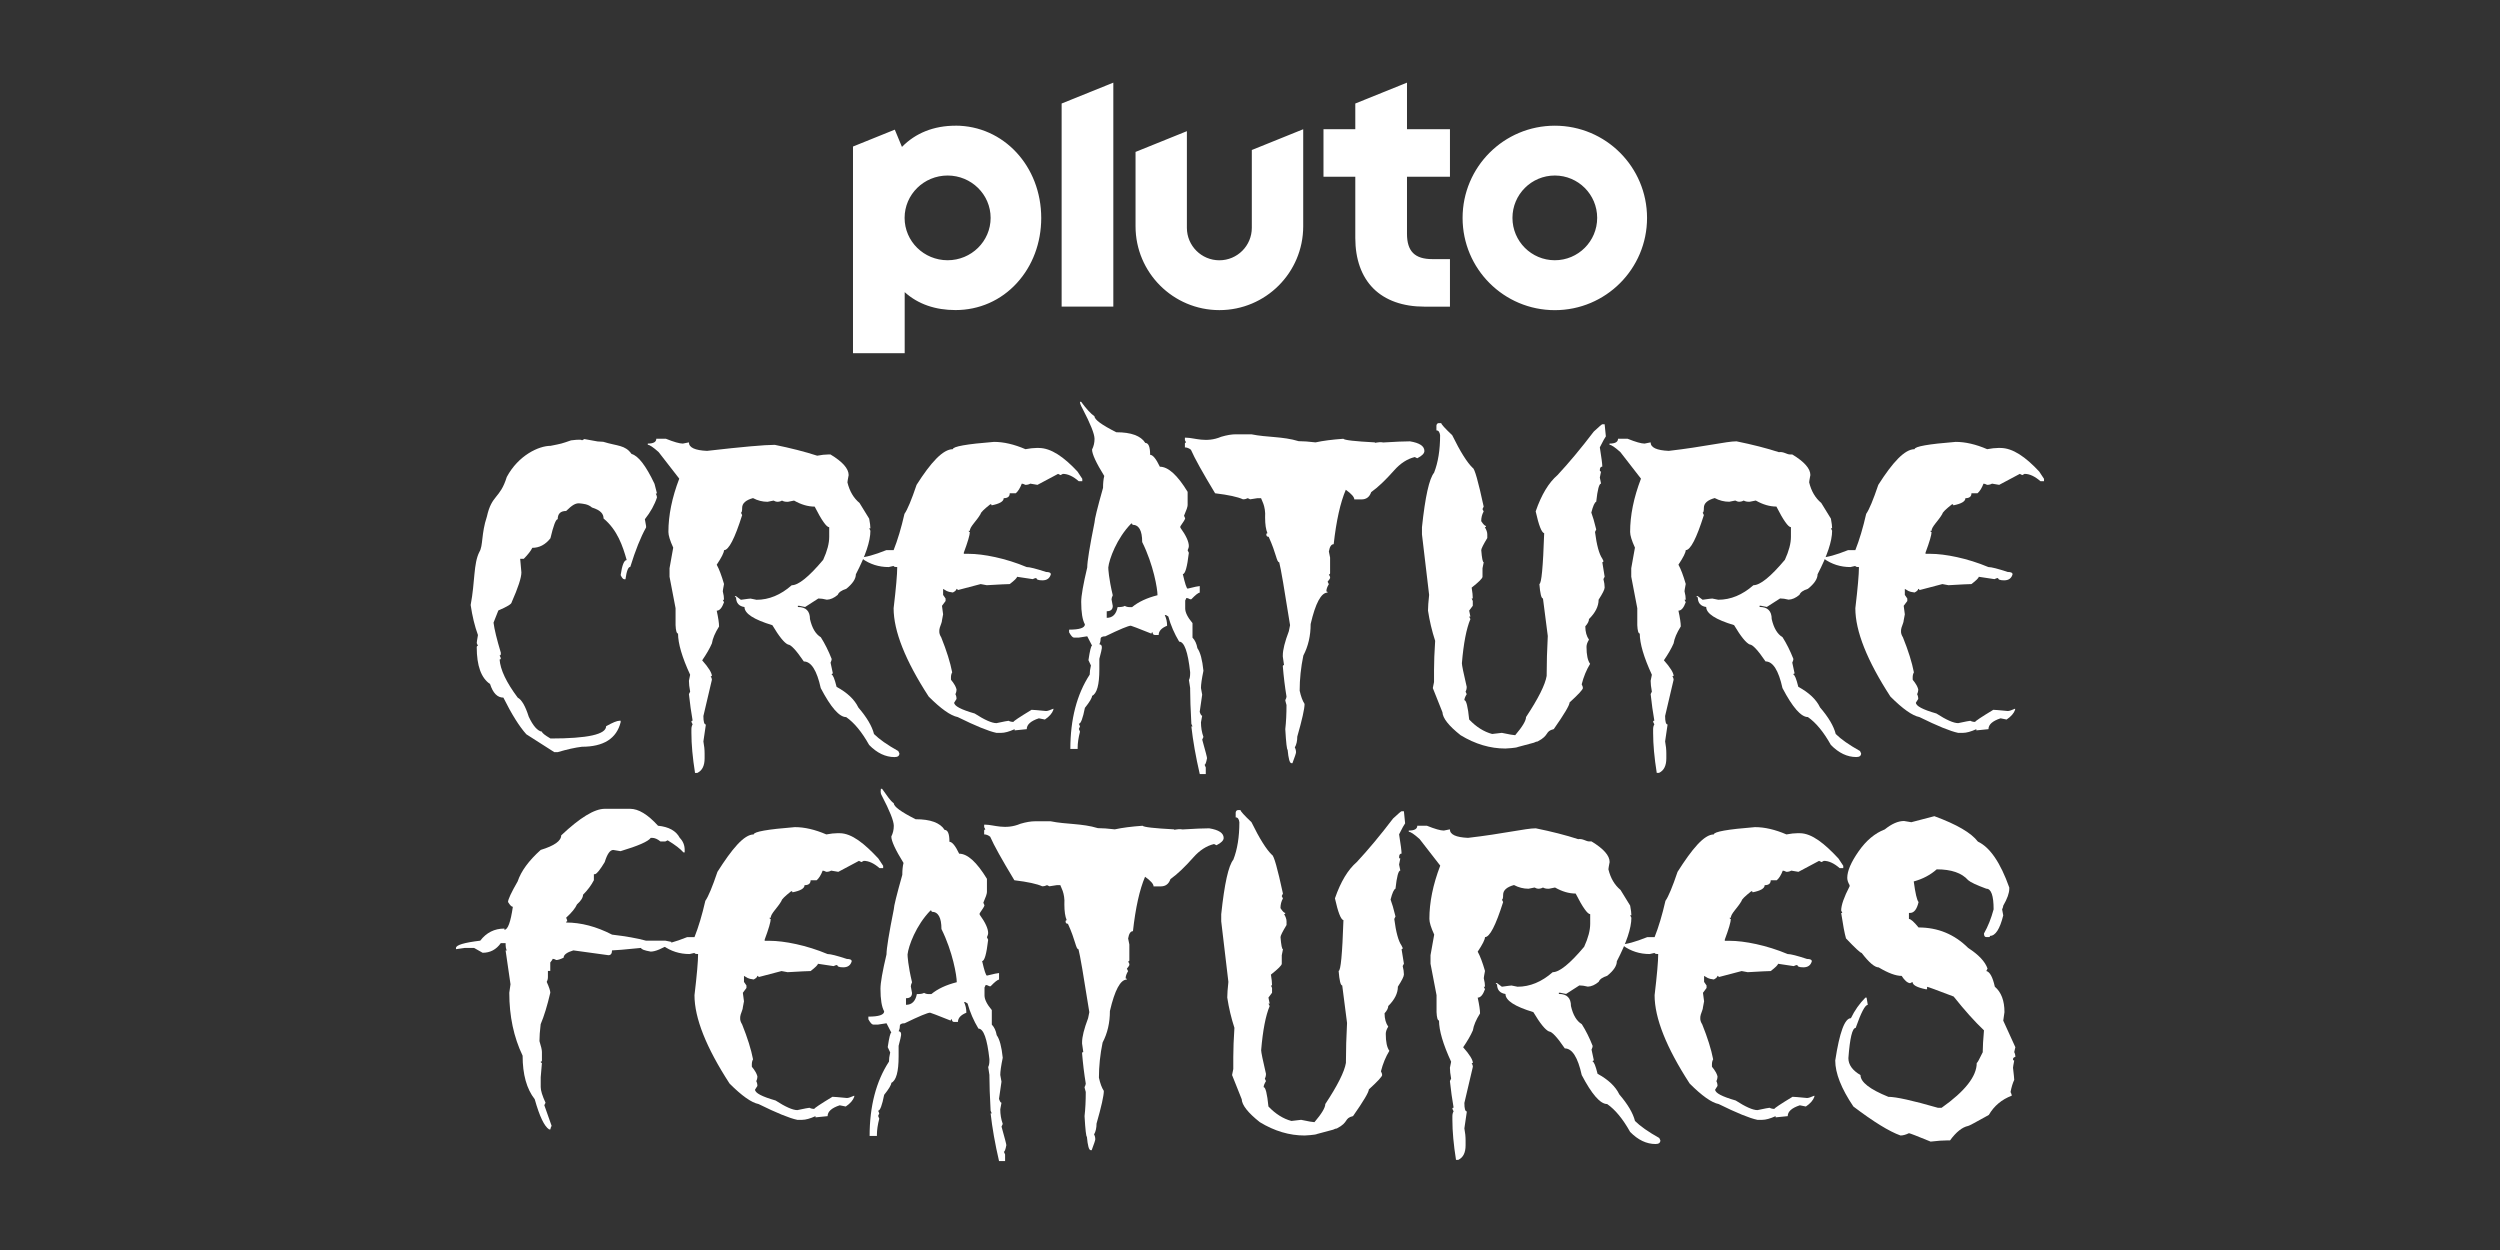 <?xml version="1.0" encoding="utf-8"?>
<svg xmlns="http://www.w3.org/2000/svg" id="Pluto_TV_O_O_CHANNELS" data-name="Pluto TV O&amp;amp;O CHANNELS" viewBox="0 0 576 288">
  <rect x="0" y="0" width="576" height="288" fill="#333333" stroke="none"/>
  <defs>
    <style>
      .cls-1 {
        fill: #fff;
      }
    </style>
  </defs>
  <g id="PLUTO">
    <g id="Pluto_CREATURE_FEATURES" data-name="Pluto CREATURE FEATURES">
      <g id="White">
        <g id="CREATURE_FEATURES" data-name="CREATURE FEATURES">
          <g>
            <path class="cls-1" d="M126.53,260.23c-1.12-.71-2.23-3.03-3.33-6.97-1.86-2.37-2.79-5.71-2.79-10.03-2.05-4.28-3.07-9.11-3.07-14.5l.28-1.96-1.13-7.79h.28c-.19-.28-.28-.83-.28-1.68h-1.11c-1.04,1.48-2.44,2.22-4.18,2.22l-1.96-1.11h-2.22l-1.96.28v-.28c0-.67,1.86-1.23,5.59-1.68,1.42-1.86,3.28-2.79,5.57-2.79v.28c.78,0,1.43-1.76,1.94-5.29-.29,0-.66-.37-1.11-1.11,0-.59.74-2.18,2.22-4.75.78-2.35,2.55-4.77,5.31-7.25,3.15-.96,4.72-2.08,4.72-3.35,4.32-4.08,7.67-6.12,10.03-6.12h5.86c1.92,0,4.06,1.3,6.42,3.9,2.5.25,4.16,1.18,5.01,2.79.75.77,1.13,1.7,1.13,2.79v.57h-.28c-.7-.81-1.91-1.74-3.64-2.79l-.54.26h-1.13c-.67-.55-1.31-.83-1.94-.83h-.28c-.58.83-2.9,1.85-6.97,3.07l-1.68-.28c-.74,0-1.39.93-1.96,2.79-1.04,1.73-1.78,2.66-2.22,2.79h-.28v1.39c-.61,1.18-1.44,2.29-2.5,3.35,0,.65-.46,1.39-1.39,2.22-.38.87-1.21,1.89-2.5,3.07.17.36.26.64.26.83-.17,0-.26.09-.26.28,3.44,0,6.97.93,10.58,2.79,3.22.38,5.83.84,7.81,1.39h4.46l1.39.28v.28c-2.15,1.31-3.73,1.96-4.75,1.96-1.48-.26-2.22-.54-2.22-.85-3.8.38-6.04.57-6.7.57,0,.74-.28,1.11-.83,1.11l-8.08-1.11c-1.49.45-2.24,1.01-2.24,1.68-.75.36-1.31.54-1.68.54-.36-.19-.64-.28-.83-.28,0,.1-.19.38-.57.85v1.94h-.54v1.41c0,.41-.09.78-.28,1.11.55,1.22.83,2.05.83,2.5-.7,3-1.44,5.42-2.22,7.25-.19,1.58-.28,2.88-.28,3.9.38,1.2.57,2.04.57,2.5v1.96c0,.19-.09.28-.28.28,0,.19.09.28.28.28l-.28,3.33v2.24c0,.8.37,2,1.11,3.61l-.28.57,1.68,4.75c-.19.35-.28.62-.28.83h-.28Z"/>
            <path class="cls-1" d="M183.69,258.01c-1.8-.38-4.77-1.59-8.92-3.64-1.63-.32-3.85-1.89-6.68-4.72-5.38-8.3-8.08-15.08-8.08-20.35.55-4.64.83-7.81.83-9.49-.55,0-.83-.09-.83-.26-.65.17-1.03.26-1.13.26-2.28,0-4.32-.65-6.12-1.94h-.57v-.28c1.29,0,3.34-.56,6.14-1.68h1.68c.93-2.34,1.76-5.12,2.5-8.36.68-.96,1.61-3.19,2.79-6.68,3.31-5.21,6.09-8.62,8.36-8.62,0-.62,3.16-1.18,9.47-1.68,2.23,0,4.65.56,7.25,1.68,1.02-.19,1.86-.28,2.53-.28h.54c2.83,0,5.8,2.48,8.92,5.83l1.11,1.68v.54h-.83c-1.29-1.12-2.5-1.68-3.64-1.68l-.54.28-.57-.28-4.75,2.53-1.65-.28c-.33.19-.71.28-1.13.28-.36-.19-.64-.28-.83-.28-.39,1.03-.86,1.77-1.39,2.22h-1.39c0,.75-.46,1.13-1.39,1.13,0,.74-.93,1.29-2.79,1.65,0-.17-.09-.26-.28-.26-1.49,1.18-2.24,1.92-2.24,2.22-.93,1.64-2.49,2.94-2.49,3.9h-.26c0,.19.09.28.26.28,0,.67-.46,2.25-1.39,4.75v.28h1.13c3.35,0,8.53,1.02,13.35,3.05.7,0,2.18.38,4.46,1.13.74,0,1.11.18,1.11.54-.26.93-.91,1.39-1.94,1.39-.93,0-1.39-.18-1.39-.54-.2,0-.49.09-.85.26l-3.61-.54c0,.26-.56.82-1.68,1.68-.58,0-2.34.09-5.29.26l-1.41-.26-5.29,1.39c0-.19-.09-.28-.28-.28,0,.26-.28.54-.83.83-1.48-.17-1.5-.45-2.25-.83v1.39l.57.83v.57l-.83,1.11.26,1.96-.26,1.39c0,.93-1.28,2.23-.18,3.9,1.25,3.11,2.09,5.8,2.53,8.08-.19.33-.28.71-.28,1.13v.54c0,.16.91.91,1.28,2.24,0,.42-.09.79-.26,1.11.17.32.26.69.26,1.11l-.54.85c0,.77,1.57,1.6,4.72,2.5,2.29,1.48,3.97,2.22,5.03,2.22,1.68-.36,2.61-.54,2.79-.54.32.17.69.26,1.11.26,0-.17,1.39-1.1,4.18-2.79.3,0,1.42.09,3.35.28.32,0,.88-.18,1.68-.54v.26c-.28.8-.93,1.55-1.96,2.24l-1.39-.28c-1.86.61-2.79,1.44-2.79,2.5l-2.79.28v-.28c-1.26.57-2.29.85-3.07.85h-1.11Z"/>
            <path class="cls-1" d="M230.18,267.52c-.93-4.01-1.57-7.67-1.94-10.99h.26l-.26-.61c-.19-3.42-.28-6.07-.28-7.95v-.3l-.28-1.83c.19-.35.28-.86.28-1.52v-.3c-.51-4.69-1.35-7.03-2.53-7.03-1.1-1.83-1.94-3.76-2.5-5.79l-.54-.33h-.28c.36.75.54,1.57.54,2.46-1.29.52-1.94,1.23-1.94,2.13h-.85c-.36,0-.54-.2-.54-.61-.19,0-.28.1-.28.3-3.06-1.22-4.64-1.83-4.75-1.83-.55,0-2.5.81-5.86,2.44-.74,0-1.11.22-1.11.65s-.09.83-.28,1.18c.38.07.57.28.57.63v.28c0,.19-.19,1.01-.57,2.46v2.44c0,3.53-.56,5.56-1.68,6.09,0,.46-.55,1.39-1.65,2.76-.48,2.44-.94,3.66-1.39,3.66l.26.61-.26.59.26.63c-.36,1.41-.54,2.63-.54,3.68v.3h-1.68c0-6.86,1.49-12.57,4.46-17.13,0-.59.09-1.3.28-2.11l-.57-1.22c.33-2.23.61-3.35.83-3.35l-1.11-2.15-1.94.3h-1.13c-.29,0-.66-.41-1.11-1.22v-.61c2.42,0,3.64-.41,3.64-1.22-.57-1.02-.85-2.75-.85-5.2,0-1.36.46-4.01,1.39-7.92,0-1.32.56-4.78,1.68-10.38,0-.65.65-3.3,1.96-7.95,0-1.07.09-1.99.28-2.74-1.87-3.02-2.81-5.05-2.81-6.09.38-.75.57-1.57.57-2.46,0-1.12-.93-3.45-2.79-7.01-.38-.67-.19-1.18-.19-1.52h.28c1.2,1.64,1.86,2.75,2.7,3.33,0,.77,1.68,2,5.03,3.68,3.42,0,5.65.82,6.68,2.46.74,0,1.11.91,1.11,2.74.62,0,1.37.91,2.24,2.74,1.92,0,4.05,1.93,6.4,5.79v3.05c0,.38-.28,1.2-.83,2.46l.26.59c0,.19-.37.81-1.11,1.85v.3c1.31,1.8,1.96,3.22,1.96,4.27,0,.22-.09.53-.28.94l.28.59c-.38,3.27-.84,4.9-1.39,4.9.51,2.23.88,3.35,1.11,3.35,1.58-.39,2.51-.59,2.79-.59v1.52c-.32,0-.97.51-1.94,1.52h-.28c-.36-.2-.65-.3-.85-.3l-.28.59v1.83c0,.91.56,2.04,1.68,3.37v3.35c.57.58.94,1.39,1.13,2.44.67.93,1.13,2.66,1.39,5.2-.38,1.83-.57,3.15-.57,3.96l.28,1.55-.57,3.96c.19.59.38.89.57.89l-.28,1.52c0,1.16.19,2.29.57,3.37l-.28.61c.74,2.64,1.11,4.06,1.11,4.27-.19,1.02-.38,1.52-.57,1.52l.28.63v1.52h-1.39ZM211.22,229.04c.84,0,1.4-.09,1.68-.28.33.19.7.28,1.11.28h.57c1.45-1.2,3.4-2.12,5.86-2.74,0-1.48-.93-7.03-3.53-12.25,0-2.66-.75-3.98-2.24-3.98,0-.2-.09-.3-.28-.3-3.34,3.4-5.1,8.24-5.29,10.14,0,.35.1,2.48,1.03,6.4-.19.41-.28.72-.28.94l.28,1.52c0,.81-.46,1.22-1.39,1.22v1.52c1.35,0,2.18-.82,2.5-2.46Z"/>
            <path class="cls-1" d="M251.27,264.98c-.38,0-.66-1.02-.85-3.07-.17,0-.36-1.58-.54-4.75.19-1.68.28-3.54.28-5.57-.19-.65-.28-1.02-.28-1.11.19-.36.28-.64.28-.83-.38-2.31-.66-4.64-.85-6.99,0-.17.09-.26.28-.26l-.28-1.96v-.28c0-1.26.46-3.12,1.39-5.57l.28-1.39c-1.31-8.33-2.14-13.16-2.5-14.5-.62,0-.63-1.95-2.43-5.86-.36,0-.54-.18-.54-.54,0-.19.09-.28.26-.28-.36-.84-.54-2.05-.54-3.64.19-2.68-.92-4.16-.92-4.44h-.85l-1.68.26-.54-.26c-.33.17-.7.26-1.11.26-1.2-.55-3.34-1.02-6.42-1.39-2.87-4.75-4.73-8.09-5.57-10.03-.46-.36-.93-.54-1.39-.54v-.85c0-.19.09-.28.28-.28l-.28-.54v-.57h.28c1.9,0,4.59,1.27,8.08-.21,1.29-.38,2.41-.57,3.35-.57h3.61c3.58.74,7.21.46,10.88,1.58,1.02,0,2.31.09,3.9.28,1.73-.38,3.86-.65,6.4-.83.28.32,2.69.59,7.25.83,0,.3.65-.22,1.96.02,2.79-.17,4.83-.26,6.14-.26,2.22.36,3.33,1.1,3.33,2.22,0,.57-.55,1.12-1.65,1.68l-.57-.28c-1.73.42-3.31,1.44-4.75,3.07-1.99,2.25-3.75,3.92-5.29,5.01-.38,1.12-1.12,1.68-2.24,1.68h-1.65c0-.55-.65-1.29-1.96-2.22-1.26,2.96-2.19,7.14-2.79,12.54-.55,0-.92.56-1.11,1.68l.28,1.39v3.61c0,.19-.09.28-.28.28l.28.57v.28c0,.09-.19.36-.57.83l.28.57c-.38.61-.57,1.17-.57,1.68.19,0,.28.09.28.26-1.48,0-2.78,2.42-3.9,7.25,0,2.7-.56,5.12-1.68,7.25-.57,2.74-.85,5.44-.85,8.1.29,1.34.67,2.35,1.13,3.05,0,1.1-.56,3.61-1.68,7.53,0,1-.19,1.84-.57,2.5.19.33.28.71.28,1.13,0,.2-.28,1.04-.83,2.5h-.28Z"/>
            <path class="cls-1" d="M303.41,261.29c-.36.19-2.62.33-2.82.33-3.51,0-6.95-1.02-10.32-3.07-2.73-2.16-4.12-3.93-4.18-5.29l-2.22-5.57.28-1.39v-2.79c0-1.84.09-4.08.26-6.7-.74-2.28-1.29-4.6-1.65-6.97,0-.83.09-2.03.26-3.61l-1.65-13.95v-1.65c.74-7.01,1.67-11.2,2.79-12.56.93-2.37,1.39-5.25,1.39-8.64-.1-.74-.38-1.11-.85-1.11v-1.11c.06-.38.25-.57.57-.57h.54c0,.26.84,1.19,2.53,2.79,1.86,3.79,3.43,6.3,4.72,7.53.44.13,1.28,3.11,2.53,8.92l-.28.57.28.54c-.38.68-.57,1.43-.57,2.24.48.74.85,1.11,1.11,1.11,0,.19-.09.28-.28.28.38.61.57,1.16.57,1.65v.85c-.93,1.54-1.39,2.47-1.39,2.79.15,1.86.33,2.79.57,2.79l-.28,1.39v1.96c0,.35-.83,1.18-2.5,2.5.17,1,.26,1.84.26,2.5h-.26l.26.57v1.11l-.83,1.11.28,1.39h-.28l.28.57c-.93,2.22-1.58,5.61-1.96,10.17,0,.45.37,2.26,1.11,5.44,0,.42-.09.79-.26,1.11l.26.57c-.36.59-.54,1.06-.54,1.39.44,0,.81,1.49,1.11,4.46,1.63,1.71,3.39,2.82,5.29,3.33.16,0,.91-.09,2.24-.26,1.7.36,2.72.54,3.07.54,1.67-1.96,2.5-3.35,2.5-4.18,2.83-4.28,4.41-7.44,4.75-9.47,0-2.97.09-6.04.26-9.21l-1.11-8.64c-.38,0-.65-1.12-.83-3.35.48,0,.85-3.9,1.11-11.69-.59-.13-1.25-1.81-1.96-5.03,1.32-3.83,3-6.62,5.03-8.36,2.63-2.82,5.41-6.16,8.36-10.03,1.2-1.12,1.86-1.68,1.96-1.68h.54l.28,2.79c-.2.25-.67,1.09-1.39,2.53.38,2.35.57,3.83.57,4.44-.38,0-.57.28-.57.85,0,.19.09.28.28.28l-.28,1.39.28,1.39c-.44,0-.81,1.39-1.11,4.18-.36.13-.74.97-1.13,2.5.32.83.7,2.13,1.13,3.9l-.28.57c.39,3.05.95,5.09,1.68,6.14l.26.54c0,.19-.09.28-.26.28l.54,3.35-.28.54c.19.74.28,1.39.28,1.96,0,.42-.46,1.35-1.39,2.79,0,1.51-.74,3-2.22,4.46,0,.49-.28,1.05-.85,1.68.01,1.28.3,2.3.85,3.07-.38.61-.57,1.16-.57,1.65,0,1.87.28,3.18.83,3.92-.86,1.41-1.5,2.98-1.94,4.72.19.36.28.65.28.85,0,.35-1.02,1.46-3.07,3.33,0,.62-1.21,2.67-3.64,6.14-2.14.53-.87,1.37-3.73,2.85-.2,0-.49.09-.85.28l-3.74,1Z"/>
            <path class="cls-1" d="M335.46,267.2c-.55-3.45-.83-6.52-.83-9.19v-.85c0-.42.09-.79.28-1.11l-.28-.57c0-.19.09-.28.28-.28-.33-1.9-.62-3.94-.85-6.12l.28-.57c-.19-1-.28-1.84-.28-2.5l.28-1.39c-1.86-4.03-2.79-7.2-2.79-9.49-.32,0-.51-.65-.57-1.94v-3.9l-1.39-7.25v-1.96l.85-4.75c-.74-1.61-1.11-2.82-1.11-3.61,0-3.83.83-7.92,2.5-12.28l-4.75-6.12c-1.25-1.12-2.08-1.68-2.5-1.68v-.28c1.31,0,1.96-.37,1.96-1.11h2.22c1.84.74,3.14,1.11,3.9,1.11l1.39-.28c0,1.19,1.39,1.84,4.18,1.96,8.11-.93,13.31-2.2,15.61-2.2,3.64.74,6.9,1.57,9.77,2.5,1-.19,1.84.52,2.5.52h.57c2.79,1.68,4.18,3.27,4.18,4.75-.19.97-.28,1.53-.28,1.68.49,2.03,1.42,3.61,2.79,4.75l2.22,3.61c.19,1.02.28,1.76.28,2.22h-.28l.28.57c0,2.39-1.12,5.74-3.35,10.03,0,1.04-.74,2.16-2.22,3.35-1.07.33-1.73.8-1.96,1.39-.84.71-1.68,1.08-2.5,1.11-.74-.19-1.39-.28-1.96-.28l-3.05,1.96-1.39-.28h-.28v.28c1.86,0,2.79.93,2.79,2.79.48,2.08,1.31,3.47,2.5,4.18.93,1.47,1.76,3.13,2.5,5.01,0,.2-.09.49-.26.85l.54,2.5c-.19,0-.28.09-.28.28.29,0,.67.93,1.13,2.79,2.47,1.34,4.14,2.92,5.01,4.75,1.96,2.28,3.16,4.32,3.61,6.12,1.2,1.2,3.07,2.51,5.59,3.92l.26.54c0,.57-.37.85-1.11.85-2.09,0-4.04-.93-5.86-2.79-1.67-2.99-3.43-5.13-5.29-6.42-1.58,0-3.53-2.23-5.86-6.68-.9-4.09-2.2-6.14-3.9-6.14-1.77-2.6-2.98-3.9-3.64-3.9-.84-.35-2.05-1.84-3.61-4.46-4.28-1.29-6.42-2.68-6.42-4.18-1.29-.19-1.94-.94-1.94-2.24-.19,0-.28-.09-.28-.26h.28l1.11.83c1.32-.19,2.06-.28,2.22-.28l1.39.28c2.86,0,5.56-1.12,8.1-3.35,1.55,0,3.97-1.95,7.25-5.86.93-2.03,1.39-3.79,1.39-5.29v-2.22c-.62,0-1.74-1.58-3.35-4.75-1.54,0-3.12-.46-4.75-1.39l-1.39.28h-.26c-.42,0-.8-.09-1.13-.28-.32.19-.69.28-1.11.28-.2,0-.48-.09-.83-.28l-1.39.28c-1.16,0-2.28-.28-3.35-.85-1.67.46-2.5,1.21-2.5,2.24,0,.74-.09,1.11-.28,1.11l.28.57c-1.7,5.38-3.09,8.08-4.18,8.08,0,.55-.56,1.67-1.68,3.35.55.99,1.11,2.47,1.68,4.44-.19.99-.28,1.55-.28,1.68.19.74.28,1.39.28,1.96h-.28l.28.57c-.46,1.29-1.02,1.94-1.68,1.94.36,1.67.54,2.88.54,3.64-.93,1.48-1.48,2.78-1.65,3.9-.51,1.18-1.26,2.47-2.24,3.9,1.49,1.68,2.24,2.9,2.24,3.64h-.28c.19.35.28.62.28.83l-1.96,8.36c0,1.31.19,1.96.57,1.96l-.57,3.9c.19.97.28,1.9.28,2.79v1.11c0,1.7-.56,2.82-1.68,3.35h-.57Z"/>
            <path class="cls-1" d="M404.9,258.01c-1.8-.38-4.77-1.59-8.92-3.64-1.63-.32-3.85-1.89-6.68-4.72-5.38-8.3-8.08-15.08-8.08-20.35.55-4.64.83-7.81.83-9.49-.55,0-.83-.09-.83-.26-.65.17-1.03.26-1.13.26-2.28,0-4.32-.65-6.12-1.94h-.57v-.28c1.29,0,3.34-.56,6.14-1.68h1.68c.93-2.34,1.76-5.12,2.5-8.36.68-.96,1.61-3.19,2.79-6.68,3.31-5.21,6.09-8.62,8.36-8.62,0-.62,3.16-1.18,9.47-1.68,2.23,0,4.65.56,7.25,1.68,1.02-.19,1.86-.28,2.53-.28h.54c2.83,0,5.8,2.48,8.92,5.83l1.11,1.68v.54h-.83c-1.29-1.12-2.5-1.68-3.64-1.68l-.54.28-.57-.28-4.75,2.53-1.65-.28c-.33.19-.71.28-1.13.28-.36-.19-.64-.28-.83-.28-.39,1.03-.86,1.77-1.39,2.22h-1.39c0,.75-.46,1.13-1.39,1.13,0,.74-.93,1.29-2.79,1.65,0-.17-.09-.26-.28-.26-1.49,1.18-2.24,1.92-2.24,2.22-.93,1.64-2.49,2.94-2.49,3.9h-.26c0,.19.09.28.26.28,0,.67-.46,2.25-1.39,4.75v.28h1.13c3.35,0,8.53,1.02,13.35,3.05.7,0,2.18.38,4.46,1.13.74,0,1.11.18,1.11.54-.26.93-.91,1.39-1.94,1.39-.93,0-1.39-.18-1.39-.54-.2,0-.49.09-.85.26l-3.61-.54c0,.26-.56.82-1.68,1.68-.58,0-2.34.09-5.29.26l-1.41-.26-5.29,1.39c0-.19-.09-.28-.28-.28,0,.26-.28.54-.83.83-1.48-.17-1.5-.45-2.25-.83v1.39l.57.83v.57l-.83,1.11.26,1.96-.26,1.39c0,.93-1.28,2.23-.18,3.9,1.25,3.11,2.09,5.8,2.53,8.08-.19.33-.28.71-.28,1.13v.54c0,.16.91.91,1.28,2.24,0,.42-.09.79-.26,1.11.17.32.26.69.26,1.11l-.54.85c0,.77,1.57,1.6,4.72,2.5,2.29,1.48,3.97,2.22,5.03,2.22,1.68-.36,2.61-.54,2.79-.54.32.17.69.26,1.11.26,0-.17,1.39-1.1,4.18-2.79.3,0,1.42.09,3.35.28.32,0,.88-.18,1.68-.54v.26c-.28.8-.93,1.55-1.96,2.24l-1.39-.28c-1.86.61-2.79,1.44-2.79,2.5l-2.79.28v-.28c-1.26.57-2.29.85-3.07.85h-1.11Z"/>
            <path class="cls-1" d="M439.84,261.08c-.75.36-1.41.54-1.96.54-2.6-.93-6.22-3.16-10.86-6.68-2.79-4.14-4.18-7.67-4.18-10.6.99-6.5,2.19-9.75,3.61-9.75.86-1.78,1.97-3.37,3.35-4.75h.26l.28,1.68c-.62,0-1.55,1.77-2.79,5.31-.78,0-1.34,2.32-1.68,6.97,0,1.51.93,2.81,2.79,3.9,0,1.61,2.14,3.28,6.42,5.01,1.76,0,5.57.84,11.43,2.53h.83c5.4-3.82,8.1-7.26,8.1-10.32.15-.04.61-.88,1.39-2.5v-.28c0-.97.09-2.55.28-4.75-2.12-2-4.45-4.6-6.99-7.79-3.9-1.49-5.94-2.24-6.12-2.24v.57h-.28c-2.05-.42-3.07-.98-3.07-1.68l-.57.28c-.61-.07-1.26-.63-1.94-1.68-1.34,0-3.1-.65-5.29-1.96-.91,0-2.22-1.11-3.92-3.33-.29,0-1.49-1.12-3.61-3.35-.33-1.16-.7-3.11-1.11-5.86h.26l-.26-.57c0-1.22.65-3.08,1.94-5.57v-.26c-.36-.62-.54-1.18-.54-1.68,0-1.6.88-3.64,2.63-6.14s3.76-4.17,6.01-5.03c1.6-1.29,3.08-1.94,4.44-1.94l1.68.28,5.31-1.39c5.15,1.89,8.5,3.84,10.03,5.86,2.79,1.32,5.2,4.85,7.23,10.58v.28c0,.99-.46,2.29-1.39,3.9,0,.2-.09.49-.26.85l.26,1.39c-.78,3.15-1.8,4.72-3.05,4.72,0,.19-.09.28-.28.28h-.57c-.36,0-.54-.28-.54-.83.93-1.64,1.67-3.5,2.22-5.57,0-3.16-.56-4.75-1.68-4.75-2.25-.83-3.64-1.48-4.18-1.96-1.47-1.67-3.88-2.5-7.25-2.5-1.48,1.31-3.24,2.23-5.29,2.79.36,2.73.73,4.31,1.11,4.75-.39,1.67-1.04,2.5-1.96,2.5h-.26v1.39c.41,0,1.15.65,2.22,1.96,4.46,0,8.26,1.57,11.43,4.72,2.42,1.57,3.91,3.15,4.46,4.75l-.28.57c.81.19,1.47,1.39,1.96,3.61,1.48,1.26,2.22,3.21,2.22,5.86l-.28,1.96,2.79,6.12-.26,1.13c.17.32.26.69.26,1.11-.36.06-.54.24-.54.54,0,.19.09.28.28.28-.19.97-.28,1.53-.28,1.68.19,1.63.28,2.55.28,2.79-.33.68-.62,1.61-.85,2.79.19.36.28.65.28.85-2.31.87-4.07,2.35-5.29,4.44-3,1.68-4.59,2.53-4.75,2.53-1.36.28-2.76,1.39-4.18,3.33h-.57c-1.02,0-2.31.09-3.9.28-3.15-1.29-4.82-1.94-5.01-1.94Z"/>
          </g>
          <g>
            <path class="cls-1" d="M127.67,173.27l-6.4-4.09c-1.63-1.81-3.39-4.63-5.29-8.45-1.38,0-2.4-1.04-3.07-3.13-2.05-1.38-3.07-4.21-3.07-8.49,0-.2.09-.3.28-.3l-.28-.65c0-.15.09-.76.28-1.85-.74-2.02-1.3-4.32-1.68-6.92,1.03-5.43.63-9.5,2-12.21.9-1.44.41-4.16,1.74-8.16,1.13-5.12,3.01-4.04,4.58-9.12,2.68-5.01,7.39-7.18,10.09-7.18,2.61-.52,2.43-.47,4.72-1.26,0,0,2.5-.35,2.5,0l.57-.3,3.05.55,1.3.08c3.34,1.03,5.02.7,6.52,2.8,1.55.42,3.32,2.71,5.29,6.88l.57,2.22h-.28c.19.41.28.71.28.91-.54,1.68-1.47,3.36-2.79,5.03l.28,1.57v.33c-1.25,2.23-2.46,5.26-3.64,9.08-.48,0-.85.95-1.11,2.85h-.28c-.26,0-.54-.32-.83-.96.33-2.31.8-3.46,1.39-3.46-.9-3.21-2.14-6.94-5.33-9.58,0-1.04-.62-1.89-2.67-2.53-.93-.83-2.09-.87-3-.97-.77,0-1.48.32-2.95,1.77-1.29,0-1.94.63-1.94,1.89-.44,0-.99,1.47-1.68,4.4-1.16,1.47-2.55,2.2-4.18,2.2-.32.68-.97,1.52-1.96,2.53h-.83l.28,3.13c0,1.22-.75,3.51-2.24,6.88,0,.39-1.02,1.02-3.07,1.89l-1.11,2.81c.19,1.51.75,3.82,1.68,6.92v.3c0,.22-.09.33-.28.33l.28.61c0,.22-.09.33-.28.33.16,2.34,1.55,5.27,4.18,8.79.91.48,1.76,1.94,2.53,4.38,1,2.13,2.02,3.29,3.05,3.46,0,.28.65.8,1.96,1.57,8.55,0,12.82-.94,12.82-2.83,1.49-.84,2.52-1.26,3.07-1.26h.28v.33c-.94,3.77-3.92,5.66-8.92,5.66-1.57.19-3.42.6-5.57,1.24h-.85Z"/>
            <path class="cls-1" d="M160.13,178.04c-.55-3.45-.83-6.52-.83-9.19v-.85c0-.42.09-.79.28-1.11l-.28-.57c0-.19.09-.28.28-.28-.33-1.9-.62-3.94-.85-6.12l.28-.57c-.19-1-.28-1.84-.28-2.5l.28-1.39c-1.86-4.03-2.79-7.2-2.79-9.49-.32,0-.51-.65-.57-1.94v-3.9l-1.39-7.25v-1.96l.85-4.75c-.74-1.61-1.11-2.82-1.11-3.61,0-3.83.83-7.92,2.5-12.28l-4.75-6.12c-1.25-1.12-2.08-1.68-2.5-1.68v-.28c1.31,0,1.96-.37,1.96-1.11h2.22c1.84.74,3.14,1.11,3.9,1.11l1.39-.28c0,1.19,1.39,1.84,4.18,1.96,8.11-.93,13.31-1.39,15.61-1.39,3.64.74,6.9,1.57,9.77,2.5,1-.19,1.84-.28,2.5-.28h.57c2.79,1.68,4.18,3.27,4.18,4.75-.19.97-.28,1.53-.28,1.68.49,2.03,1.42,3.61,2.79,4.75l2.22,3.61c.19,1.02.28,1.76.28,2.22h-.28l.28.57c0,2.39-1.12,5.74-3.35,10.03,0,1.04-.74,2.16-2.22,3.35-1.07.33-1.73.8-1.96,1.39-.84.71-1.68,1.08-2.5,1.11-.74-.19-1.39-.28-1.96-.28l-3.05,1.96-1.39-.28h-.28v.28c1.86,0,2.79.93,2.79,2.79.48,2.08,1.31,3.47,2.5,4.18.93,1.47,1.76,3.13,2.5,5.01,0,.2-.09.49-.26.85l.54,2.5c-.19,0-.28.09-.28.28.29,0,.67.93,1.13,2.79,2.47,1.34,4.14,2.92,5.01,4.75,1.96,2.28,3.16,4.32,3.61,6.12,1.2,1.2,3.07,2.51,5.59,3.92l.26.54c0,.57-.37.85-1.11.85-2.09,0-4.04-.93-5.86-2.79-1.67-2.99-3.43-5.13-5.29-6.42-1.58,0-3.53-2.23-5.86-6.68-.9-4.09-2.2-6.14-3.9-6.14-1.77-2.6-2.98-3.9-3.64-3.9-.84-.35-2.05-1.84-3.61-4.46-4.28-1.29-6.42-2.68-6.42-4.18-1.29-.19-1.94-.94-1.94-2.24-.19,0-.28-.09-.28-.26h.28l1.11.83c1.32-.19,2.06-.28,2.22-.28l1.39.28c2.86,0,5.56-1.12,8.1-3.35,1.55,0,3.97-1.95,7.25-5.86.93-2.03,1.39-3.79,1.39-5.29v-2.22c-.62,0-1.74-1.58-3.35-4.75-1.54,0-3.12-.46-4.75-1.39l-1.39.28h-.26c-.42,0-.8-.09-1.13-.28-.32.19-.69.28-1.11.28-.2,0-.48-.09-.83-.28l-1.39.28c-1.16,0-2.28-.28-3.35-.85-1.67.46-2.5,1.21-2.5,2.24,0,.74-.09,1.11-.28,1.11l.28.57c-1.7,5.38-3.09,8.08-4.18,8.08,0,.55-.56,1.67-1.68,3.35.55.99,1.11,2.47,1.68,4.44-.19.99-.28,1.55-.28,1.68.19.74.28,1.39.28,1.96h-.28l.28.57c-.46,1.29-1.02,1.94-1.68,1.94.36,1.67.54,2.88.54,3.64-.93,1.48-1.48,2.78-1.65,3.9-.51,1.18-1.26,2.47-2.24,3.9,1.49,1.68,2.24,2.9,2.24,3.64h-.28c.19.35.28.62.28.83l-1.96,8.36c0,1.31.19,1.96.57,1.96l-.57,3.9c.19.97.28,1.9.28,2.79v1.11c0,1.7-.56,2.82-1.68,3.35h-.57Z"/>
            <path class="cls-1" d="M229.57,168.85c-1.8-.38-4.77-1.59-8.92-3.64-1.63-.32-3.85-1.89-6.68-4.72-5.38-8.3-8.08-15.08-8.08-20.35.55-4.64.83-7.81.83-9.49-.55,0-.83-.09-.83-.26-.65.17-1.03.26-1.13.26-2.28,0-4.32-.65-6.12-1.94h-.57v-.28c1.29,0,3.34-.56,6.14-1.68h1.68c.93-2.34,1.76-5.12,2.5-8.36.68-.96,1.61-3.19,2.79-6.68,3.31-5.21,6.09-8.22,8.36-8.22,0-.62,3.16-1.18,9.47-1.68,2.23,0,4.65.56,7.25,1.68,1.02-.19,1.86-.28,2.53-.28h.54c2.83,0,5.8,2.08,8.92,5.43l1.11,1.68v.54h-.83c-1.29-1.12-2.5-1.68-3.64-1.68l-.54.28-.57-.28-4.75,2.53-1.65-.28c-.33.19-.71.28-1.13.28-.36-.19-.64-.28-.83-.28-.39,1.03-.86,1.77-1.39,2.22h-1.39c0,.75-.46,1.13-1.39,1.13,0,.74-.93,1.29-2.79,1.65,0-.17-.09-.26-.28-.26-1.49,1.18-2.24,1.92-2.24,2.22-.93,1.64-2.49,2.94-2.49,3.9h-.26c0,.19.09.28.26.28,0,.67-.46,2.25-1.39,4.75v.28h1.13c3.35,0,8.53,1.02,13.35,3.05.7,0,2.18.38,4.46,1.13.74,0,1.11.18,1.11.54-.26.93-.91,1.39-1.94,1.39-.93,0-1.39-.18-1.39-.54-.2,0-.49.09-.85.26l-3.61-.54c0,.26-.56.82-1.68,1.68-.58,0-2.34.09-5.29.26l-1.41-.26-5.29,1.39c0-.19-.09-.28-.28-.28,0,.26-.28.54-.83.83-1.48-.17-1.5-.45-2.25-.83v1.39l.57.83v.57l-.83,1.11.26,1.96-.26,1.39c0,.93-1.28,2.23-.18,3.9,1.25,3.11,2.09,5.8,2.53,8.08-.19.33-.28.71-.28,1.13v.54c0,.16.91.91,1.28,2.24,0,.42-.09.79-.26,1.11.17.32.26.69.26,1.11l-.54.85c0,.77,1.57,1.6,4.72,2.5,2.29,1.48,3.97,2.22,5.03,2.22,1.68-.36,2.61-.54,2.79-.54.32.17.69.26,1.11.26,0-.17,1.39-1.1,4.18-2.79.3,0,1.42.09,3.35.28.32,0,.88-.18,1.68-.54v.26c-.28.8-.93,1.55-1.96,2.24l-1.39-.28c-1.86.61-2.79,1.44-2.79,2.5l-2.79.28v-.28c-1.26.57-2.29.85-3.07.85h-1.11Z"/>
            <path class="cls-1" d="M276.43,178.36c-.93-4.01-1.57-7.67-1.94-10.99h.26l-.26-.61c-.19-3.42-.28-6.07-.28-7.95v-.3l-.28-1.83c.19-.35.28-.86.28-1.52v-.3c-.51-4.69-1.35-7.03-2.53-7.03-1.1-1.83-1.94-3.76-2.5-5.79l-.54-.33h-.28c.36.75.54,1.57.54,2.46-1.29.52-1.94,1.23-1.94,2.13h-.85c-.36,0-.54-.2-.54-.61-.19,0-.28.1-.28.3-3.06-1.22-4.64-1.83-4.75-1.83-.55,0-2.5.81-5.86,2.44-.74,0-1.11.22-1.11.65s-.09.83-.28,1.18c.38.07.57.28.57.63v.28c0,.19-.19,1.01-.57,2.46v2.44c0,3.53-.56,5.56-1.68,6.09,0,.46-.55,1.39-1.65,2.76-.48,2.44-.94,3.66-1.39,3.66l.26.61-.26.59.26.63c-.36,1.41-.54,2.63-.54,3.68v.3h-1.68c0-6.86,1.49-12.57,4.46-17.13,0-.59.09-1.3.28-2.11l-.57-1.22c.33-2.23.61-3.35.83-3.35l-1.11-2.15-1.94.3h-1.13c-.29,0-.66-.41-1.11-1.22v-.61c2.42,0,3.64-.41,3.64-1.22-.57-1.02-.85-2.75-.85-5.2,0-1.36.46-4.01,1.39-7.92,0-1.32.56-4.78,1.68-10.38,0-.65.65-3.3,1.96-7.95,0-1.07.09-1.99.28-2.74-1.87-3.02-2.81-5.05-2.81-6.09.38-.75.57-1.57.57-2.46,0-1.12-.93-3.45-2.79-7.01-.38-.67-.57-1.18-.57-1.52h.28c1.2,1.64,2.23,2.75,3.07,3.33,0,.77,1.68,2,5.03,3.68,3.42,0,5.65.82,6.68,2.46.74,0,1.11.91,1.11,2.74.62,0,1.37.91,2.24,2.74,1.92,0,4.05,1.93,6.4,5.79v3.05c0,.38-.28,1.2-.83,2.46l.26.59c0,.19-.37.81-1.11,1.85v.3c1.31,1.8,1.96,3.22,1.96,4.27,0,.22-.09.53-.28.94l.28.59c-.38,3.27-.84,4.9-1.39,4.9.51,2.23.88,3.35,1.11,3.35,1.58-.39,2.51-.59,2.79-.59v1.52c-.32,0-.97.51-1.94,1.52h-.28c-.36-.2-.65-.3-.85-.3l-.28.59v1.83c0,.91.56,2.04,1.68,3.37v3.35c.57.58.94,1.39,1.13,2.44.67.93,1.13,2.66,1.39,5.2-.38,1.83-.57,3.15-.57,3.96l.28,1.55-.57,3.96c.19.59.38.89.57.89l-.28,1.52c0,1.16.19,2.29.57,3.37l-.28.61c.74,2.64,1.11,4.06,1.11,4.27-.19,1.02-.38,1.52-.57,1.52l.28.63v1.52h-1.39ZM257.47,139.88c.84,0,1.4-.09,1.68-.28.33.19.7.28,1.11.28h.57c1.45-1.2,3.4-2.12,5.86-2.74,0-1.48-.93-7.03-3.53-12.25,0-2.66-.75-3.98-2.24-3.98,0-.2-.09-.3-.28-.3-3.34,3.4-5.1,8.24-5.29,10.14,0,.35.1,2.48,1.03,6.4-.19.41-.28.72-.28.94l.28,1.52c0,.81-.46,1.22-1.39,1.22v1.52c1.35,0,2.18-.82,2.5-2.46Z"/>
            <path class="cls-1" d="M297.52,175.82c-.38,0-.66-1.02-.85-3.07-.17,0-.36-1.58-.54-4.75.19-1.68.28-3.54.28-5.57-.19-.65-.28-1.02-.28-1.11.19-.36.28-.64.28-.83-.38-2.31-.66-4.64-.85-6.99,0-.17.09-.26.28-.26l-.28-1.96v-.28c0-1.26.46-3.12,1.39-5.57l.28-1.39c-1.31-8.33-2.14-13.16-2.5-14.5-.62,0-.63-1.95-2.43-5.86-.36,0-.54-.18-.54-.54,0-.19.09-.28.26-.28-.36-.84-.54-2.05-.54-3.64.19-2.68-.92-4.16-.92-4.44h-.85l-1.68.26-.54-.26c-.33.17-.7.26-1.11.26-1.2-.55-3.34-1.02-6.42-1.39-2.87-4.75-4.73-8.09-5.57-10.03-.46-.36-.93-.54-1.39-.54v-.85c0-.19.09-.28.28-.28l-.28-.54v-.57h.28c1.9,0,4.59,1.27,8.08-.21,1.29-.38,2.41-.57,3.35-.57h3.61c3.58.74,7.21.46,10.88,1.58,1.02,0,2.31.09,3.9.28,1.73-.38,3.86-.65,6.4-.83.28.32,2.69.59,7.25.83,0,.3.65-.22,1.96.02,2.79-.17,4.83-.26,6.14-.26,2.22.36,3.33,1.1,3.33,2.22,0,.57-.55,1.12-1.65,1.68l-.57-.28c-1.73.42-3.31,1.44-4.75,3.07-1.99,2.25-3.75,3.92-5.29,5.01-.38,1.12-1.12,1.68-2.24,1.68h-1.65c0-.55-.65-1.29-1.96-2.22-1.26,2.96-2.19,7.14-2.79,12.54-.55,0-.92.56-1.11,1.68l.28,1.39v3.61c0,.19-.09.28-.28.28l.28.57v.28c0,.09-.19.36-.57.83l.28.57c-.38.61-.57,1.17-.57,1.68.19,0,.28.09.28.26-1.48,0-2.78,2.42-3.9,7.25,0,2.7-.56,5.12-1.68,7.25-.57,2.74-.85,5.44-.85,8.1.29,1.34.67,2.35,1.13,3.05,0,1.1-.56,3.61-1.68,7.53,0,1-.19,1.84-.57,2.5.19.33.28.71.28,1.13,0,.2-.28,1.04-.83,2.5h-.28Z"/>
            <path class="cls-1" d="M349.66,172.13c-.36.19-2.62.33-2.82.33-3.51,0-6.95-1.02-10.32-3.07-2.73-2.16-4.12-3.93-4.18-5.29l-2.22-5.57.28-1.39v-2.79c0-1.84.09-4.08.26-6.7-.74-2.28-1.29-4.6-1.65-6.97,0-.83.09-2.03.26-3.61l-1.65-13.95v-1.65c.74-7.01,1.67-11.2,2.79-12.56.93-2.37,1.39-5.25,1.39-8.64-.1-.74-.38-1.11-.85-1.11v-1.11c.06-.38.25-.57.57-.57h.54c0,.26.84,1.19,2.53,2.79,1.86,3.79,3.43,6.3,4.72,7.53.44.13,1.28,3.11,2.53,8.92l-.28.57.28.54c-.38.68-.57,1.43-.57,2.24.48.74.85,1.11,1.11,1.11,0,.19-.09.28-.28.28.38.61.57,1.16.57,1.65v.85c-.93,1.54-1.39,2.47-1.39,2.79.15,1.86.33,2.79.57,2.79l-.28,1.39v1.96c0,.35-.83,1.18-2.5,2.5.17,1,.26,1.84.26,2.5h-.26l.26.57v1.11l-.83,1.11.28,1.39h-.28l.28.57c-.93,2.22-1.58,5.61-1.96,10.17,0,.45.37,2.26,1.11,5.44,0,.42-.09.79-.26,1.11l.26.57c-.36.59-.54,1.06-.54,1.39.44,0,.81,1.49,1.11,4.46,1.63,1.71,3.39,2.82,5.29,3.33.16,0,.91-.09,2.24-.26,1.7.36,2.72.54,3.07.54,1.67-1.96,2.5-3.35,2.5-4.18,2.83-4.28,4.41-7.44,4.75-9.47,0-2.97.09-6.04.26-9.21l-1.11-8.64c-.38,0-.65-1.12-.83-3.35.48,0,.85-3.9,1.11-11.69-.59-.13-1.25-1.81-1.96-5.03,1.32-3.83,3-6.62,5.03-8.36,2.63-2.82,5.41-6.16,8.36-10.03,1.2-1.12,1.86-1.68,1.96-1.68h.54l.28,2.79c-.2.25-.67,1.09-1.39,2.53.38,2.35.57,3.83.57,4.44-.38,0-.57.28-.57.85,0,.19.09.28.28.28l-.28,1.39.28,1.39c-.44,0-.81,1.39-1.11,4.18-.36.13-.74.97-1.13,2.5.32.83.7,2.13,1.13,3.9l-.28.57c.39,3.05.95,5.09,1.68,6.14l.26.54c0,.19-.09.28-.26.28l.54,3.35-.28.54c.19.74.28,1.39.28,1.96,0,.42-.46,1.35-1.39,2.79,0,1.51-.74,3-2.22,4.46,0,.49-.28,1.05-.85,1.68.01,1.28.3,2.3.85,3.07-.38.61-.57,1.16-.57,1.65,0,1.87.28,3.18.83,3.92-.86,1.41-1.5,2.98-1.94,4.72.19.36.28.65.28.85,0,.35-1.02,1.46-3.07,3.33,0,.62-1.21,2.67-3.64,6.14-2.14.53-.87,1.37-3.73,2.85-.2,0-.49.09-.85.28l-3.74,1Z"/>
            <path class="cls-1" d="M381.71,178.04c-.55-3.45-.83-6.52-.83-9.19v-.85c0-.42.09-.79.28-1.11l-.28-.57c0-.19.09-.28.28-.28-.33-1.9-.62-3.94-.85-6.12l.28-.57c-.19-1-.28-1.84-.28-2.5l.28-1.39c-1.86-4.03-2.79-7.2-2.79-9.49-.32,0-.51-.65-.57-1.94v-3.9l-1.39-7.25v-1.96l.85-4.75c-.74-1.61-1.11-2.82-1.11-3.61,0-3.83.83-7.92,2.5-12.28l-4.75-6.12c-1.25-1.12-2.08-1.68-2.5-1.68v-.28c1.31,0,1.96-.37,1.96-1.11h2.22c1.84.74,3.14,1.11,3.9,1.11l1.39-.28c0,1.19,1.39,1.84,4.18,1.96,8.11-.93,13.31-2.2,15.61-2.2,3.64.74,6.9,1.57,9.77,2.5,1-.19,1.84.52,2.5.52h.57c2.79,1.68,4.18,3.27,4.18,4.75-.19.97-.28,1.53-.28,1.68.49,2.03,1.42,3.61,2.79,4.75l2.22,3.61c.19,1.02.28,1.76.28,2.22h-.28l.28.57c0,2.39-1.12,5.74-3.35,10.03,0,1.04-.74,2.16-2.22,3.35-1.07.33-1.73.8-1.96,1.39-.84.71-1.68,1.08-2.5,1.11-.74-.19-1.39-.28-1.96-.28l-3.05,1.96-1.39-.28h-.28v.28c1.86,0,2.79.93,2.79,2.79.48,2.08,1.31,3.47,2.5,4.18.93,1.47,1.76,3.13,2.5,5.01,0,.2-.09.49-.26.85l.54,2.5c-.19,0-.28.09-.28.28.29,0,.67.93,1.13,2.79,2.47,1.34,4.14,2.92,5.01,4.75,1.96,2.28,3.16,4.32,3.61,6.12,1.2,1.2,3.07,2.51,5.59,3.92l.26.54c0,.57-.37.85-1.11.85-2.09,0-4.04-.93-5.86-2.79-1.67-2.99-3.43-5.13-5.29-6.42-1.58,0-3.53-2.23-5.86-6.68-.9-4.09-2.2-6.14-3.9-6.14-1.77-2.6-2.98-3.9-3.64-3.9-.84-.35-2.05-1.84-3.61-4.46-4.28-1.29-6.42-2.68-6.42-4.18-1.29-.19-1.94-.94-1.94-2.24-.19,0-.28-.09-.28-.26h.28l1.11.83c1.32-.19,2.06-.28,2.22-.28l1.39.28c2.86,0,5.56-1.12,8.1-3.35,1.55,0,3.97-1.95,7.25-5.86.93-2.03,1.39-3.79,1.39-5.29v-2.22c-.62,0-1.74-1.58-3.35-4.75-1.54,0-3.12-.46-4.75-1.39l-1.39.28h-.26c-.42,0-.8-.09-1.13-.28-.32.19-.69.28-1.11.28-.2,0-.48-.09-.83-.28l-1.39.28c-1.16,0-2.28-.28-3.35-.85-1.67.46-2.5,1.21-2.5,2.24,0,.74-.09,1.11-.28,1.11l.28.57c-1.7,5.38-3.09,8.08-4.18,8.08,0,.55-.56,1.67-1.68,3.35.55.99,1.11,2.47,1.68,4.44-.19.99-.28,1.55-.28,1.68.19.74.28,1.39.28,1.96h-.28l.28.57c-.46,1.29-1.02,1.94-1.68,1.94.36,1.67.54,2.88.54,3.64-.93,1.48-1.48,2.78-1.65,3.9-.51,1.18-1.26,2.47-2.24,3.9,1.49,1.68,2.24,2.9,2.24,3.64h-.28c.19.35.28.62.28.83l-1.96,8.36c0,1.31.19,1.96.57,1.96l-.57,3.9c.19.97.28,1.9.28,2.79v1.11c0,1.7-.56,2.82-1.68,3.35h-.57Z"/>
            <path class="cls-1" d="M451.15,168.85c-1.8-.38-4.77-1.59-8.92-3.64-1.63-.32-3.85-1.89-6.68-4.72-5.38-8.3-8.08-15.08-8.08-20.35.55-4.64.83-7.81.83-9.49-.55,0-.83-.09-.83-.26-.65.17-1.03.26-1.13.26-2.28,0-4.32-.65-6.12-1.94h-.57v-.28c1.29,0,3.34-.56,6.14-1.68h1.68c.93-2.34,1.76-5.12,2.5-8.36.68-.96,1.61-3.19,2.79-6.68,3.31-5.21,6.09-8.22,8.36-8.22,0-.62,3.16-1.18,9.47-1.68,2.23,0,4.65.56,7.25,1.68,1.02-.19,1.86-.28,2.53-.28h.54c2.83,0,5.8,2.08,8.92,5.43l1.11,1.68v.54h-.83c-1.29-1.12-2.5-1.68-3.64-1.68l-.54.28-.57-.28-4.75,2.53-1.65-.28c-.33.19-.71.28-1.13.28-.36-.19-.64-.28-.83-.28-.39,1.03-.86,1.77-1.39,2.22h-1.39c0,.75-.46,1.13-1.39,1.13,0,.74-.93,1.29-2.79,1.65,0-.17-.09-.26-.28-.26-1.49,1.18-2.24,1.92-2.24,2.22-.93,1.64-2.49,2.94-2.49,3.9h-.26c0,.19.09.28.26.28,0,.67-.46,2.25-1.39,4.75v.28h1.13c3.35,0,8.53,1.02,13.35,3.05.7,0,2.18.38,4.46,1.13.74,0,1.11.18,1.11.54-.26.93-.91,1.39-1.94,1.39-.93,0-1.39-.18-1.39-.54-.2,0-.49.09-.85.26l-3.61-.54c0,.26-.56.82-1.68,1.68-.58,0-2.34.09-5.29.26l-1.41-.26-5.29,1.39c0-.19-.09-.28-.28-.28,0,.26-.28.54-.83.83-1.48-.17-1.5-.45-2.25-.83v1.39l.57.83v.57l-.83,1.11.26,1.96-.26,1.39c0,.93-1.28,2.23-.18,3.9,1.25,3.11,2.09,5.8,2.53,8.08-.19.33-.28.71-.28,1.13v.54c0,.16.91.91,1.28,2.24,0,.42-.09.79-.26,1.11.17.32.26.69.26,1.11l-.54.85c0,.77,1.57,1.6,4.72,2.5,2.29,1.48,3.97,2.22,5.03,2.22,1.68-.36,2.61-.54,2.79-.54.32.17.69.26,1.11.26,0-.17,1.39-1.1,4.18-2.79.3,0,1.42.09,3.35.28.32,0,.88-.18,1.68-.54v.26c-.28.8-.93,1.55-1.96,2.24l-1.39-.28c-1.86.61-2.79,1.44-2.79,2.5l-2.79.28v-.28c-1.26.57-2.29.85-3.07.85h-1.11Z"/>
          </g>
        </g>
        <path id="Pluto_Logo" data-name="Pluto Logo" class="cls-1" d="M358.23,28.96c-11.73,0-21.25,9.51-21.25,21.25s9.51,21.25,21.25,21.25,21.25-9.51,21.25-21.25-9.51-21.25-21.25-21.25M358.23,59.96c-5.39,0-9.76-4.37-9.76-9.76s4.37-9.76,9.76-9.76,9.76,4.37,9.76,9.76-4.37,9.76-9.76,9.76M324.17,40.71v13.16c0,4.03,1.8,5.83,5.83,5.83h4.07v10.95h-5.92c-4.92,0-8.97-1.44-11.71-4.17-2.74-2.73-4.18-6.75-4.18-11.64v-14.12h-7.33v-10.95h7.33v-5.92l11.91-4.81v10.73h9.9v10.95h-9.9ZM300.26,29.77v22.37c0,10.67-8.65,19.31-19.31,19.31s-19.32-8.65-19.32-19.31v-17.14l11.83-4.78v22.27c0,4.13,3.35,7.48,7.48,7.48s7.48-3.35,7.48-7.48v-17.93l11.83-4.78ZM256.51,19.03v51.61h-11.91V23.85l11.91-4.81ZM220.15,28.96c-4.98,0-9.2,1.68-12.34,4.89l-1.65-3.98-9.63,3.89v47.61h11.91v-14.06c3.1,2.8,7.11,4.13,11.71,4.13,5.44,0,10.47-2.21,14.14-6.23,3.62-3.95,5.61-9.27,5.61-14.98,0-11.94-8.68-21.28-19.75-21.28M218.33,59.96c-5.48,0-9.91-4.37-9.91-9.76s4.44-9.76,9.91-9.76,9.91,4.37,9.91,9.76-4.44,9.76-9.91,9.76"/>
      </g>
    </g>
  </g>
</svg>